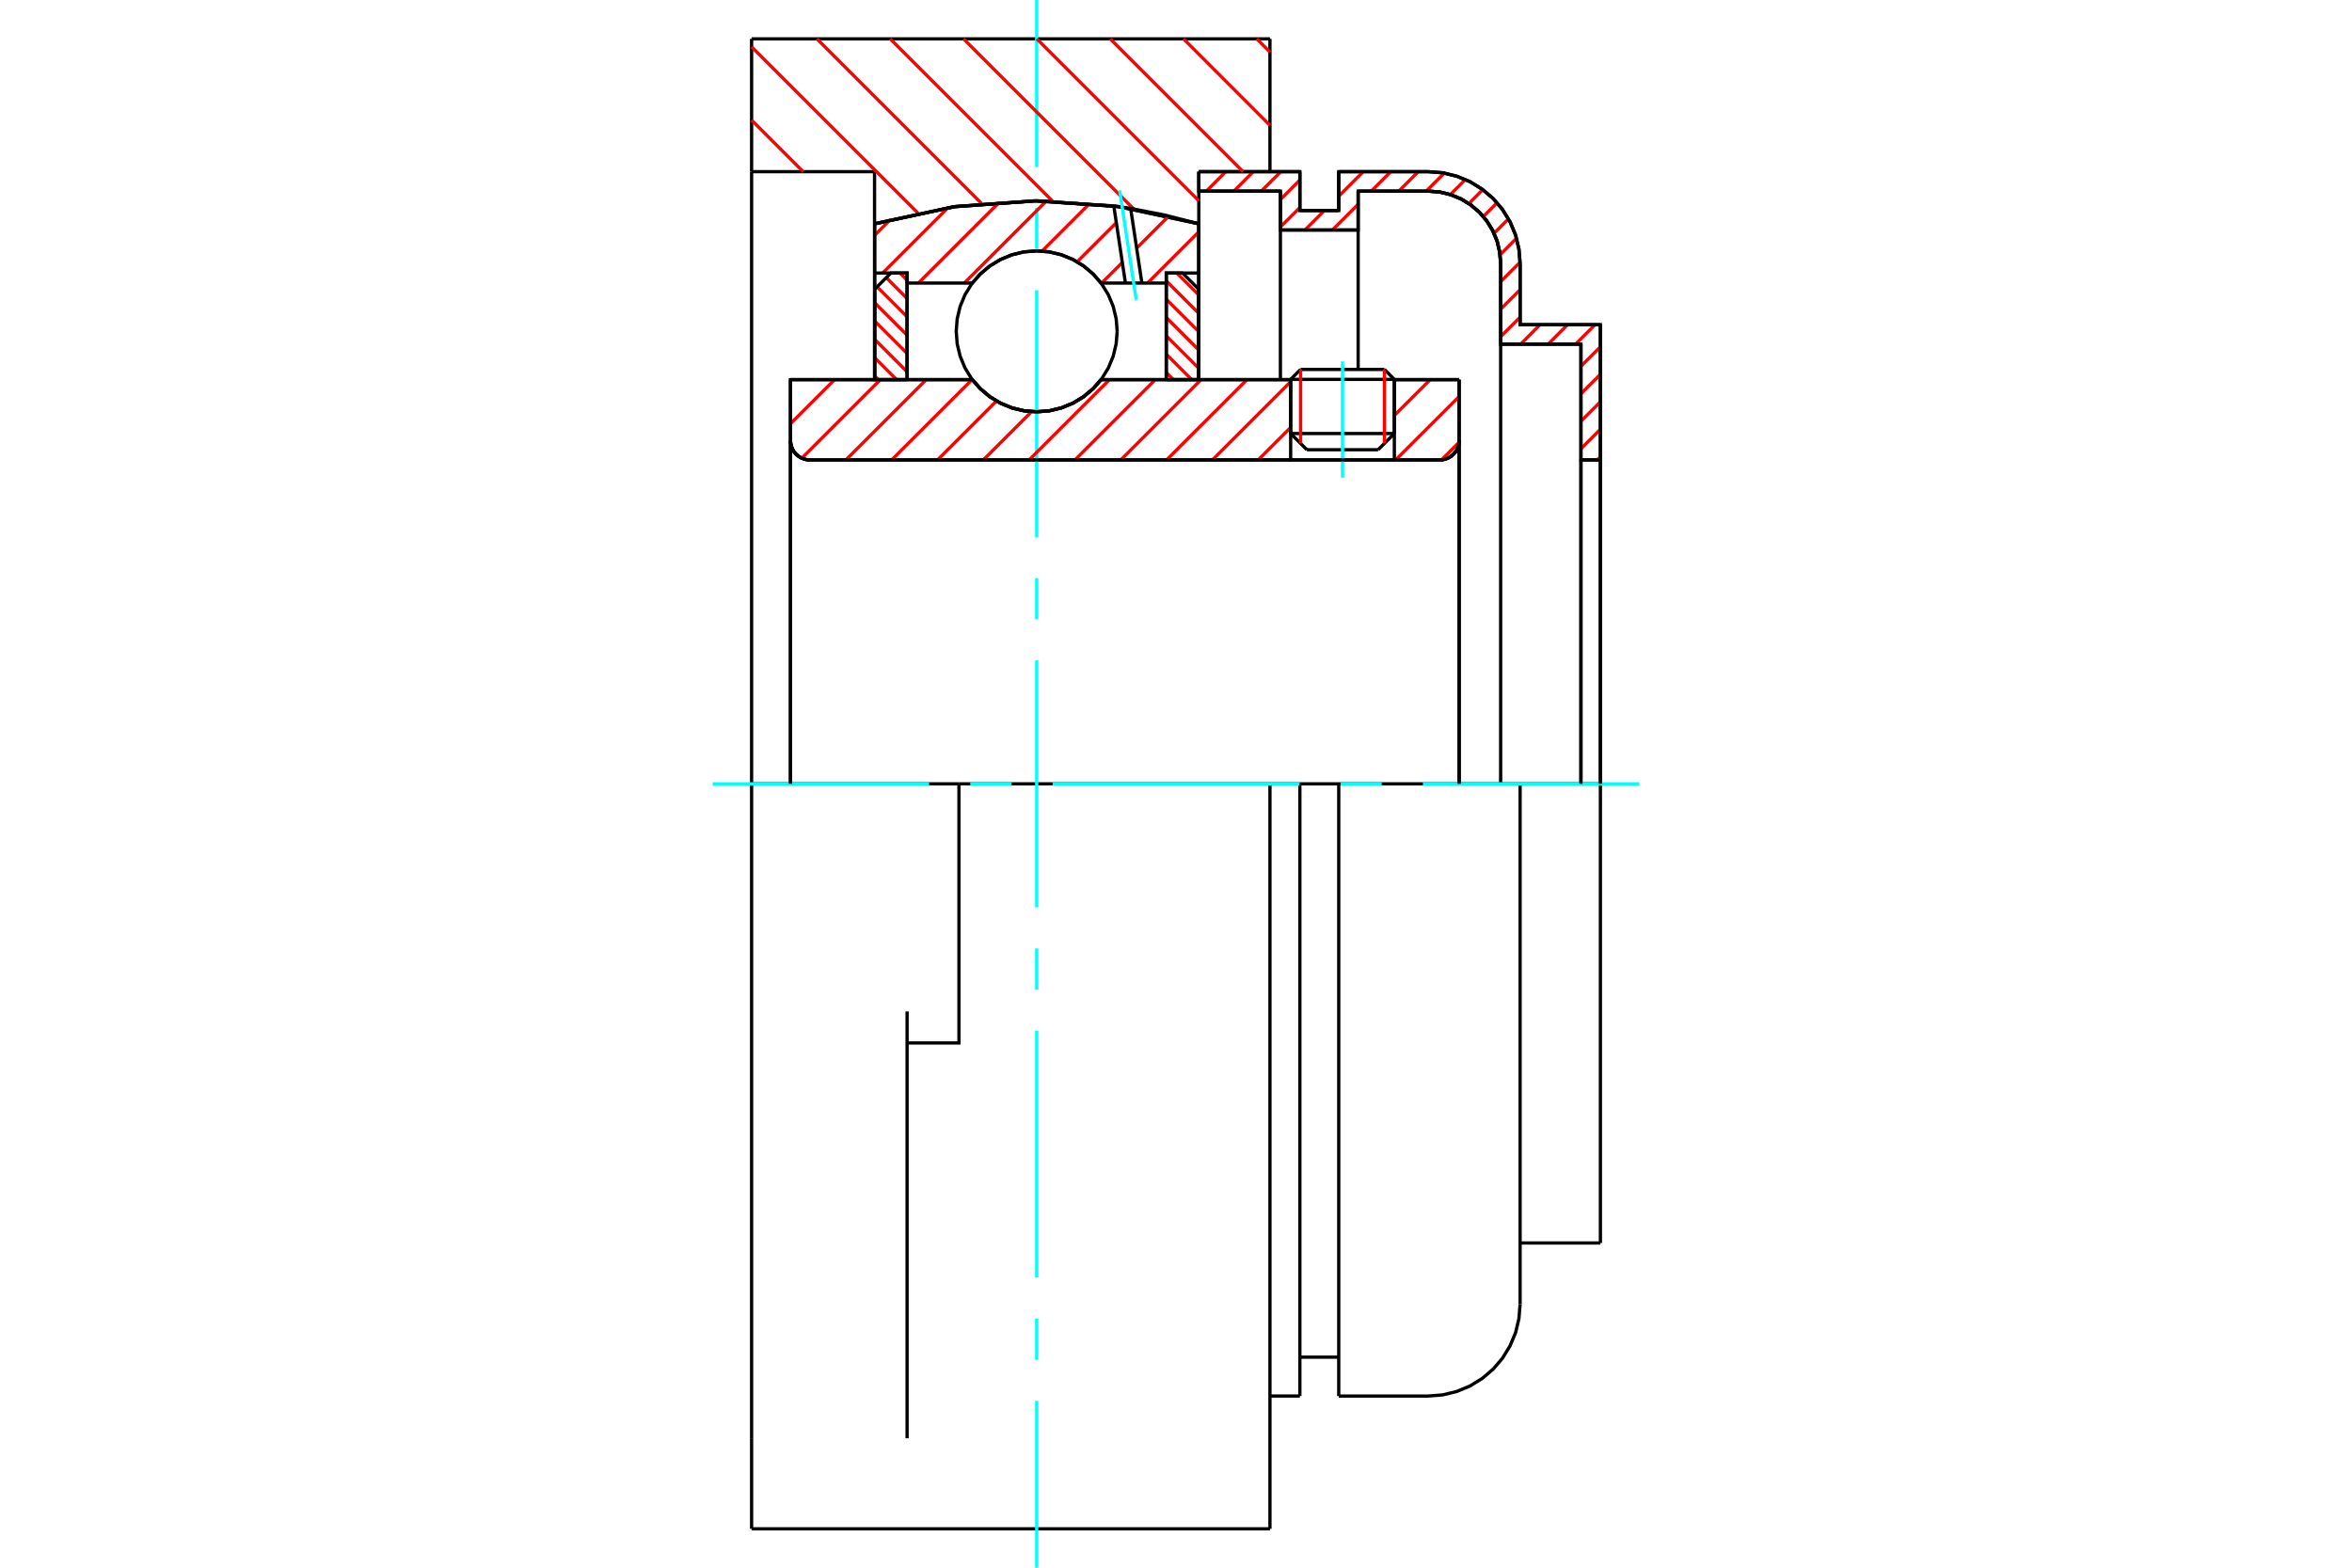 <?xml version="1.0" standalone="no"?>
<!DOCTYPE svg PUBLIC "-//W3C//DTD SVG 1.1//EN"
	"http://www.w3.org/Graphics/SVG/1.1/DTD/svg11.dtd">
<svg xmlns="http://www.w3.org/2000/svg" height="100%" width="100%" viewBox="0 0 36000 24000">
	<rect x="-1800" y="-1200" width="39600" height="26400" style="fill:#FFF"/>
	<g style="fill:none; fill-rule:evenodd" transform="matrix(1 0 0 1 0 0)">
		<g style="fill:none; stroke:#000; stroke-width:50; shape-rendering:geometricPrecision">
			<line x1="21342" y1="5808" x2="19755" y2="5808"/>
			<line x1="19907" y1="5656" x2="21190" y2="5656"/>
			<line x1="19755" y1="6637" x2="21342" y2="6637"/>
			<line x1="21094" y1="6885" x2="20003" y2="6885"/>
			<polyline points="22036,7041 22083,7038 22128,7027 22171,7009 22211,6985 22247,6954 22277,6919 22301,6879 22319,6836 22330,6790 22334,6744"/>
			<line x1="22334" y1="5812" x2="22334" y2="6744"/>
			<line x1="21342" y1="5812" x2="22334" y2="5812"/>
			<line x1="16853" y1="5812" x2="19755" y2="5812"/>
			<polyline points="14882,5812 15008,5954 15154,6076 15317,6174 15493,6246 15678,6290 15868,6304 16057,6290 16242,6246 16419,6174 16582,6076 16728,5954 16853,5812"/>
			<line x1="12099" y1="5812" x2="14882" y2="5812"/>
			<line x1="12099" y1="6744" x2="12099" y2="5812"/>
			<polyline points="12099,6744 12103,6790 12114,6836 12132,6879 12156,6919 12186,6954 12222,6985 12262,7009 12305,7027 12350,7038 12397,7041"/>
			<line x1="22036" y1="7041" x2="12397" y2="7041"/>
			<line x1="22334" y1="6744" x2="22334" y2="12000"/>
			<line x1="12099" y1="6744" x2="12099" y2="12000"/>
			<line x1="19907" y1="5656" x2="19755" y2="5808"/>
			<line x1="21342" y1="5808" x2="21190" y2="5656"/>
			<line x1="21094" y1="6885" x2="21342" y2="6637"/>
			<line x1="19755" y1="6637" x2="20003" y2="6885"/>
			<line x1="19755" y1="5808" x2="19755" y2="6637"/>
			<line x1="21342" y1="6637" x2="21342" y2="5808"/>
			<polyline points="22036,7041 22083,7038 22128,7027 22171,7009 22211,6985 22247,6954 22277,6919 22301,6879 22319,6836 22330,6790 22334,6744"/>
			<polyline points="12099,6744 12103,6790 12114,6836 12132,6879 12156,6919 12186,6954 12222,6985 12262,7009 12305,7027 12350,7038 12397,7041"/>
			<line x1="14678" y1="12000" x2="11504" y2="12000"/>
			<line x1="19438" y1="12000" x2="14678" y2="12000"/>
			<line x1="13386" y1="2628" x2="11504" y2="2628"/>
			<line x1="13386" y1="3426" x2="13386" y2="2628"/>
			<polyline points="18349,3426 17121,3163 15868,3074 14615,3163 13386,3426"/>
			<line x1="18349" y1="2628" x2="18349" y2="3426"/>
			<line x1="19438" y1="595" x2="19438" y2="2628"/>
			<line x1="11504" y1="595" x2="19438" y2="595"/>
			<line x1="11504" y1="2628" x2="11504" y2="595"/>
			<line x1="19438" y1="12000" x2="19438" y2="23405"/>
			<line x1="18349" y1="3426" x2="18349" y2="5812"/>
			<line x1="11504" y1="23405" x2="11504" y2="22019"/>
			<line x1="13386" y1="5812" x2="13386" y2="3426"/>
			<line x1="11504" y1="12000" x2="11504" y2="2628"/>
			<polyline points="11504,22019 11504,15485 11504,12000"/>
			<line x1="13884" y1="22019" x2="13884" y2="15485"/>
			<polyline points="13884,15967 14678,15967 14678,12000"/>
			<line x1="11504" y1="23405" x2="19438" y2="23405"/>
			<line x1="24496" y1="7041" x2="24198" y2="7041"/>
			<line x1="24496" y1="4971" x2="24496" y2="7041"/>
			<line x1="23267" y1="4971" x2="24496" y2="4971"/>
			<line x1="23267" y1="4034" x2="23267" y2="4971"/>
			<polyline points="23267,4034 23249,3814 23198,3599 23113,3396 22998,3208 22855,3040 22687,2897 22499,2781 22295,2697 22081,2645 21861,2628"/>
			<line x1="20491" y1="2628" x2="21861" y2="2628"/>
			<line x1="20491" y1="3223" x2="20491" y2="2628"/>
			<line x1="19896" y1="3223" x2="20491" y2="3223"/>
			<line x1="19896" y1="2628" x2="19896" y2="3223"/>
			<line x1="18349" y1="2628" x2="19896" y2="2628"/>
			<line x1="19598" y1="2926" x2="18349" y2="2926"/>
			<line x1="19598" y1="3521" x2="19598" y2="2926"/>
			<line x1="20788" y1="3521" x2="19598" y2="3521"/>
			<line x1="20788" y1="2926" x2="20788" y2="3521"/>
			<line x1="21861" y1="2926" x2="20788" y2="2926"/>
			<polyline points="22969,4034 22955,3861 22915,3691 22848,3531 22757,3382 22644,3250 22512,3137 22364,3046 22203,2980 22034,2939 21861,2926"/>
			<line x1="22969" y1="5269" x2="22969" y2="4034"/>
			<line x1="24198" y1="5269" x2="22969" y2="5269"/>
			<line x1="24198" y1="7041" x2="24198" y2="5269"/>
			<line x1="19896" y1="12000" x2="19438" y2="12000"/>
			<line x1="20491" y1="12000" x2="19896" y2="12000"/>
			<line x1="21861" y1="12000" x2="20491" y2="12000"/>
			<line x1="23267" y1="12000" x2="21861" y2="12000"/>
			<line x1="24496" y1="12000" x2="23267" y2="12000"/>
			<line x1="24198" y1="12000" x2="24198" y2="7041"/>
			<line x1="22969" y1="12000" x2="22969" y2="5269"/>
			<line x1="24496" y1="12000" x2="24496" y2="7041"/>
			<line x1="24496" y1="12000" x2="24496" y2="19029"/>
			<line x1="20788" y1="5656" x2="20788" y2="3521"/>
			<line x1="19598" y1="5812" x2="19598" y2="3521"/>
			<line x1="19896" y1="12000" x2="19896" y2="21372"/>
			<line x1="20491" y1="12000" x2="20491" y2="21372"/>
			<line x1="23267" y1="12000" x2="23267" y2="19966"/>
			<polyline points="22969,4034 22955,3861 22915,3691 22848,3531 22757,3382 22644,3250 22512,3137 22364,3046 22203,2980 22034,2939 21861,2926"/>
			<line x1="19896" y1="20777" x2="20491" y2="20777"/>
			<polyline points="20491,21372 21861,21372 22081,21355 22295,21303 22499,21219 22687,21103 22855,20960 22998,20792 23113,20604 23198,20401 23249,20186 23267,19966"/>
			<line x1="23267" y1="19029" x2="24496" y2="19029"/>
			<line x1="19438" y1="21372" x2="19896" y2="21372"/>
		</g>
		<g style="fill:none; stroke:#0FF; stroke-width:50; shape-rendering:geometricPrecision">
			<line x1="20549" y1="7312" x2="20549" y2="5533"/>
			<line x1="15868" y1="24000" x2="15868" y2="21446"/>
			<line x1="15868" y1="20817" x2="15868" y2="20187"/>
			<line x1="15868" y1="19557" x2="15868" y2="15779"/>
			<line x1="15868" y1="15149" x2="15868" y2="14519"/>
			<line x1="15868" y1="13889" x2="15868" y2="10111"/>
			<line x1="15868" y1="9481" x2="15868" y2="8851"/>
			<line x1="15868" y1="8221" x2="15868" y2="4443"/>
			<line x1="15868" y1="3813" x2="15868" y2="3183"/>
			<line x1="15868" y1="2554" x2="15868" y2="0"/>
			<line x1="10909" y1="12000" x2="14221" y2="12000"/>
			<line x1="14851" y1="12000" x2="15481" y2="12000"/>
			<line x1="16111" y1="12000" x2="19889" y2="12000"/>
			<line x1="20519" y1="12000" x2="21149" y2="12000"/>
			<line x1="21779" y1="12000" x2="25091" y2="12000"/>
		</g>
		<g style="fill:none; stroke:#F00; stroke-width:50; shape-rendering:geometricPrecision">
			<line x1="24496" y1="6993" x2="24447" y2="7041"/>
			<line x1="24496" y1="6572" x2="24198" y2="6870"/>
			<line x1="24496" y1="6151" x2="24198" y2="6449"/>
			<line x1="24496" y1="5731" x2="24198" y2="6028"/>
			<line x1="24496" y1="5310" x2="24198" y2="5607"/>
			<line x1="24414" y1="4971" x2="24116" y2="5269"/>
			<line x1="23993" y1="4971" x2="23696" y2="5269"/>
			<line x1="23572" y1="4971" x2="23275" y2="5269"/>
			<line x1="23267" y1="4856" x2="22969" y2="5154"/>
			<line x1="23267" y1="4435" x2="22969" y2="4733"/>
			<line x1="23266" y1="4015" x2="22969" y2="4312"/>
			<line x1="23212" y1="3648" x2="22961" y2="3900"/>
			<line x1="23089" y1="3351" x2="22868" y2="3572"/>
			<line x1="22914" y1="3104" x2="22704" y2="3315"/>
			<line x1="22695" y1="2903" x2="22482" y2="3117"/>
			<line x1="22429" y1="2749" x2="22199" y2="2979"/>
			<line x1="22106" y1="2650" x2="21831" y2="2926"/>
			<line x1="21708" y1="2628" x2="21410" y2="2926"/>
			<line x1="21287" y1="2628" x2="20989" y2="2926"/>
			<line x1="20788" y1="3127" x2="20394" y2="3521"/>
			<line x1="20866" y1="2628" x2="20491" y2="3004"/>
			<line x1="20271" y1="3223" x2="19974" y2="3521"/>
			<line x1="19896" y1="3178" x2="19598" y2="3475"/>
			<line x1="19896" y1="2757" x2="19598" y2="3055"/>
			<line x1="19604" y1="2628" x2="19306" y2="2926"/>
			<line x1="19183" y1="2628" x2="18886" y2="2926"/>
			<line x1="18762" y1="2628" x2="18465" y2="2926"/>
		</g>
		<g style="fill:none; stroke:#000; stroke-width:50; shape-rendering:geometricPrecision">
			<polyline points="18349,2628 19896,2628 19896,3223 20491,3223 20491,2628 21861,2628"/>
			<polyline points="23267,4034 23249,3814 23198,3599 23113,3396 22998,3208 22855,3040 22687,2897 22499,2781 22295,2697 22081,2645 21861,2628"/>
			<polyline points="23267,4034 23267,4971 24496,4971 24496,7041 24198,7041 24198,5269 22969,5269 22969,4034 22955,3861 22915,3691 22848,3531 22757,3382 22644,3250 22512,3137 22364,3046 22203,2980 22034,2939 21861,2926 20788,2926 20788,3521 19598,3521 19598,2926 18349,2926 18349,2628"/>
			<line x1="24496" y1="12000" x2="24496" y2="7041"/>
			<line x1="24198" y1="7041" x2="24198" y2="12000"/>
		</g>
		<g style="fill:none; stroke:#F00; stroke-width:50; shape-rendering:geometricPrecision">
			<line x1="19237" y1="595" x2="19438" y2="797"/>
			<line x1="18115" y1="595" x2="19438" y2="1919"/>
			<line x1="16993" y1="595" x2="19026" y2="2628"/>
			<line x1="15870" y1="595" x2="18349" y2="3074"/>
			<line x1="14748" y1="595" x2="17355" y2="3202"/>
			<line x1="13626" y1="595" x2="16110" y2="3079"/>
			<line x1="12504" y1="595" x2="15024" y2="3115"/>
			<line x1="11504" y1="717" x2="14052" y2="3264"/>
			<line x1="11504" y1="1839" x2="12293" y2="2628"/>
		</g>
		<g style="fill:none; stroke:#000; stroke-width:50; shape-rendering:geometricPrecision">
			<polyline points="18349,3426 17121,3163 15868,3074 14615,3163 13386,3426"/>
		</g>
		<g style="fill:none; stroke:#F00; stroke-width:50; shape-rendering:geometricPrecision">
			<line x1="21190" y1="5656" x2="21190" y2="6789"/>
			<line x1="19907" y1="6789" x2="19907" y2="5656"/>
			<line x1="13388" y1="5757" x2="13443" y2="5812"/>
			<line x1="13388" y1="5476" x2="13724" y2="5812"/>
			<line x1="13388" y1="5196" x2="13884" y2="5692"/>
			<line x1="13388" y1="4915" x2="13884" y2="5411"/>
			<line x1="13388" y1="4635" x2="13884" y2="5131"/>
			<line x1="13425" y1="4391" x2="13884" y2="4850"/>
			<line x1="13566" y1="4251" x2="13884" y2="4570"/>
			<line x1="13775" y1="4180" x2="13884" y2="4289"/>
		</g>
		<g style="fill:none; stroke:#000; stroke-width:50; shape-rendering:geometricPrecision">
			<polyline points="13884,5812 13884,4180 13636,4180 13388,4428 13388,5812 13884,5812"/>
		</g>
		<g style="fill:none; stroke:#F00; stroke-width:50; shape-rendering:geometricPrecision">
			<line x1="18012" y1="4180" x2="18347" y2="4515"/>
			<line x1="17851" y1="4300" x2="18347" y2="4796"/>
			<line x1="17851" y1="4581" x2="18347" y2="5076"/>
			<line x1="17851" y1="4861" x2="18347" y2="5357"/>
			<line x1="17851" y1="5142" x2="18347" y2="5637"/>
			<line x1="17851" y1="5422" x2="18241" y2="5812"/>
			<line x1="17851" y1="5703" x2="17960" y2="5812"/>
		</g>
		<g style="fill:none; stroke:#000; stroke-width:50; shape-rendering:geometricPrecision">
			<polyline points="17851,5812 17851,4180 18099,4180 18347,4428 18347,5812 17851,5812"/>
			<polyline points="17100,5073 17084,4880 17039,4692 16965,4513 16864,4349 16739,4202 16592,4076 16427,3975 16248,3901 16060,3856 15868,3841 15675,3856 15487,3901 15309,3975 15144,4076 14997,4202 14871,4349 14770,4513 14696,4692 14651,4880 14636,5073 14651,5265 14696,5453 14770,5632 14871,5797 14997,5943 15144,6069 15309,6170 15487,6244 15675,6289 15868,6304 16060,6289 16248,6244 16427,6170 16592,6069 16739,5943 16864,5797 16965,5632 17039,5453 17084,5265 17100,5073"/>
		</g>
		<g style="fill:none; stroke:#F00; stroke-width:50; shape-rendering:geometricPrecision">
			<line x1="18347" y1="3551" x2="17565" y2="4333"/>
			<line x1="17888" y1="3308" x2="17398" y2="3799"/>
			<line x1="17178" y1="4018" x2="16863" y2="4333"/>
			<line x1="17087" y1="3409" x2="16487" y2="4008"/>
			<line x1="16679" y1="3115" x2="15950" y2="3844"/>
			<line x1="16015" y1="3078" x2="14760" y2="4333"/>
			<line x1="15297" y1="3095" x2="14058" y2="4333"/>
			<line x1="14507" y1="3183" x2="13510" y2="4180"/>
			<line x1="13628" y1="3361" x2="13388" y2="3601"/>
		</g>
		<g style="fill:none; stroke:#000; stroke-width:50; shape-rendering:geometricPrecision">
			<polyline points="13388,5812 13388,4180 13388,3426"/>
			<polyline points="17048,3153 15819,3075 14592,3166 13388,3426"/>
			<polyline points="17306,3191 17177,3171 17048,3153"/>
			<polyline points="18347,3426 17830,3293 17306,3191"/>
			<polyline points="18347,3426 18347,4180 17851,4180 17851,4333 17851,5812"/>
			<polyline points="17851,4333 17478,4333 17226,4333 16853,4333 16728,4191 16582,4069 16419,3971 16242,3899 16057,3855 15868,3841 15678,3855 15493,3899 15317,3971 15154,4069 15008,4191 14882,4333 13884,4333 13884,5812"/>
			<polyline points="13884,4333 13884,4180 13388,4180"/>
			<line x1="18347" y1="4180" x2="18347" y2="5812"/>
		</g>
		<g style="fill:none; stroke:#0FF; stroke-width:50; shape-rendering:geometricPrecision">
			<line x1="17391" y1="4589" x2="17138" y2="2915"/>
		</g>
		<g style="fill:none; stroke:#000; stroke-width:50; shape-rendering:geometricPrecision">
			<line x1="17226" y1="4333" x2="17048" y2="3153"/>
			<line x1="17478" y1="4333" x2="17306" y2="3191"/>
		</g>
		<g style="fill:none; stroke:#F00; stroke-width:50; shape-rendering:geometricPrecision">
			<line x1="22332" y1="6772" x2="22065" y2="7040"/>
			<line x1="22334" y1="6070" x2="21362" y2="7041"/>
			<line x1="21891" y1="5812" x2="21342" y2="6360"/>
			<line x1="19755" y1="6544" x2="19258" y2="7041"/>
			<line x1="19755" y1="5843" x2="18557" y2="7041"/>
			<line x1="19086" y1="5812" x2="17856" y2="7041"/>
			<line x1="18384" y1="5812" x2="17155" y2="7041"/>
			<line x1="17683" y1="5812" x2="16453" y2="7041"/>
			<line x1="16982" y1="5812" x2="15752" y2="7041"/>
			<line x1="15791" y1="6301" x2="15051" y2="7041"/>
			<line x1="15252" y1="6139" x2="14350" y2="7041"/>
			<line x1="14878" y1="5812" x2="13648" y2="7041"/>
			<line x1="14177" y1="5812" x2="12947" y2="7041"/>
			<line x1="13475" y1="5812" x2="12273" y2="7014"/>
			<line x1="12774" y1="5812" x2="12099" y2="6487"/>
		</g>
		<g style="fill:none; stroke:#000; stroke-width:50; shape-rendering:geometricPrecision">
			<line x1="22334" y1="12000" x2="22334" y2="5812"/>
			<polyline points="22036,7041 22083,7038 22128,7027 22171,7009 22211,6985 22247,6954 22277,6919 22301,6879 22319,6836 22330,6790 22334,6744"/>
			<polyline points="22036,7041 21342,7041 21342,5812"/>
			<polyline points="21342,7041 19755,7041 19755,5812"/>
			<line x1="19755" y1="7041" x2="12397" y2="7041"/>
			<polyline points="12099,6744 12103,6790 12114,6836 12132,6879 12156,6919 12186,6954 12222,6985 12262,7009 12305,7027 12350,7038 12397,7041"/>
			<polyline points="12099,6744 12099,5812 12595,5812 14882,5812 15008,5954 15154,6076 15317,6174 15493,6246 15678,6290 15868,6304 16057,6290 16242,6246 16419,6174 16582,6076 16728,5954 16853,5812 19755,5812"/>
			<line x1="21342" y1="5812" x2="22334" y2="5812"/>
			<line x1="12099" y1="12000" x2="12099" y2="6744"/>
		</g>
	</g>
</svg>
